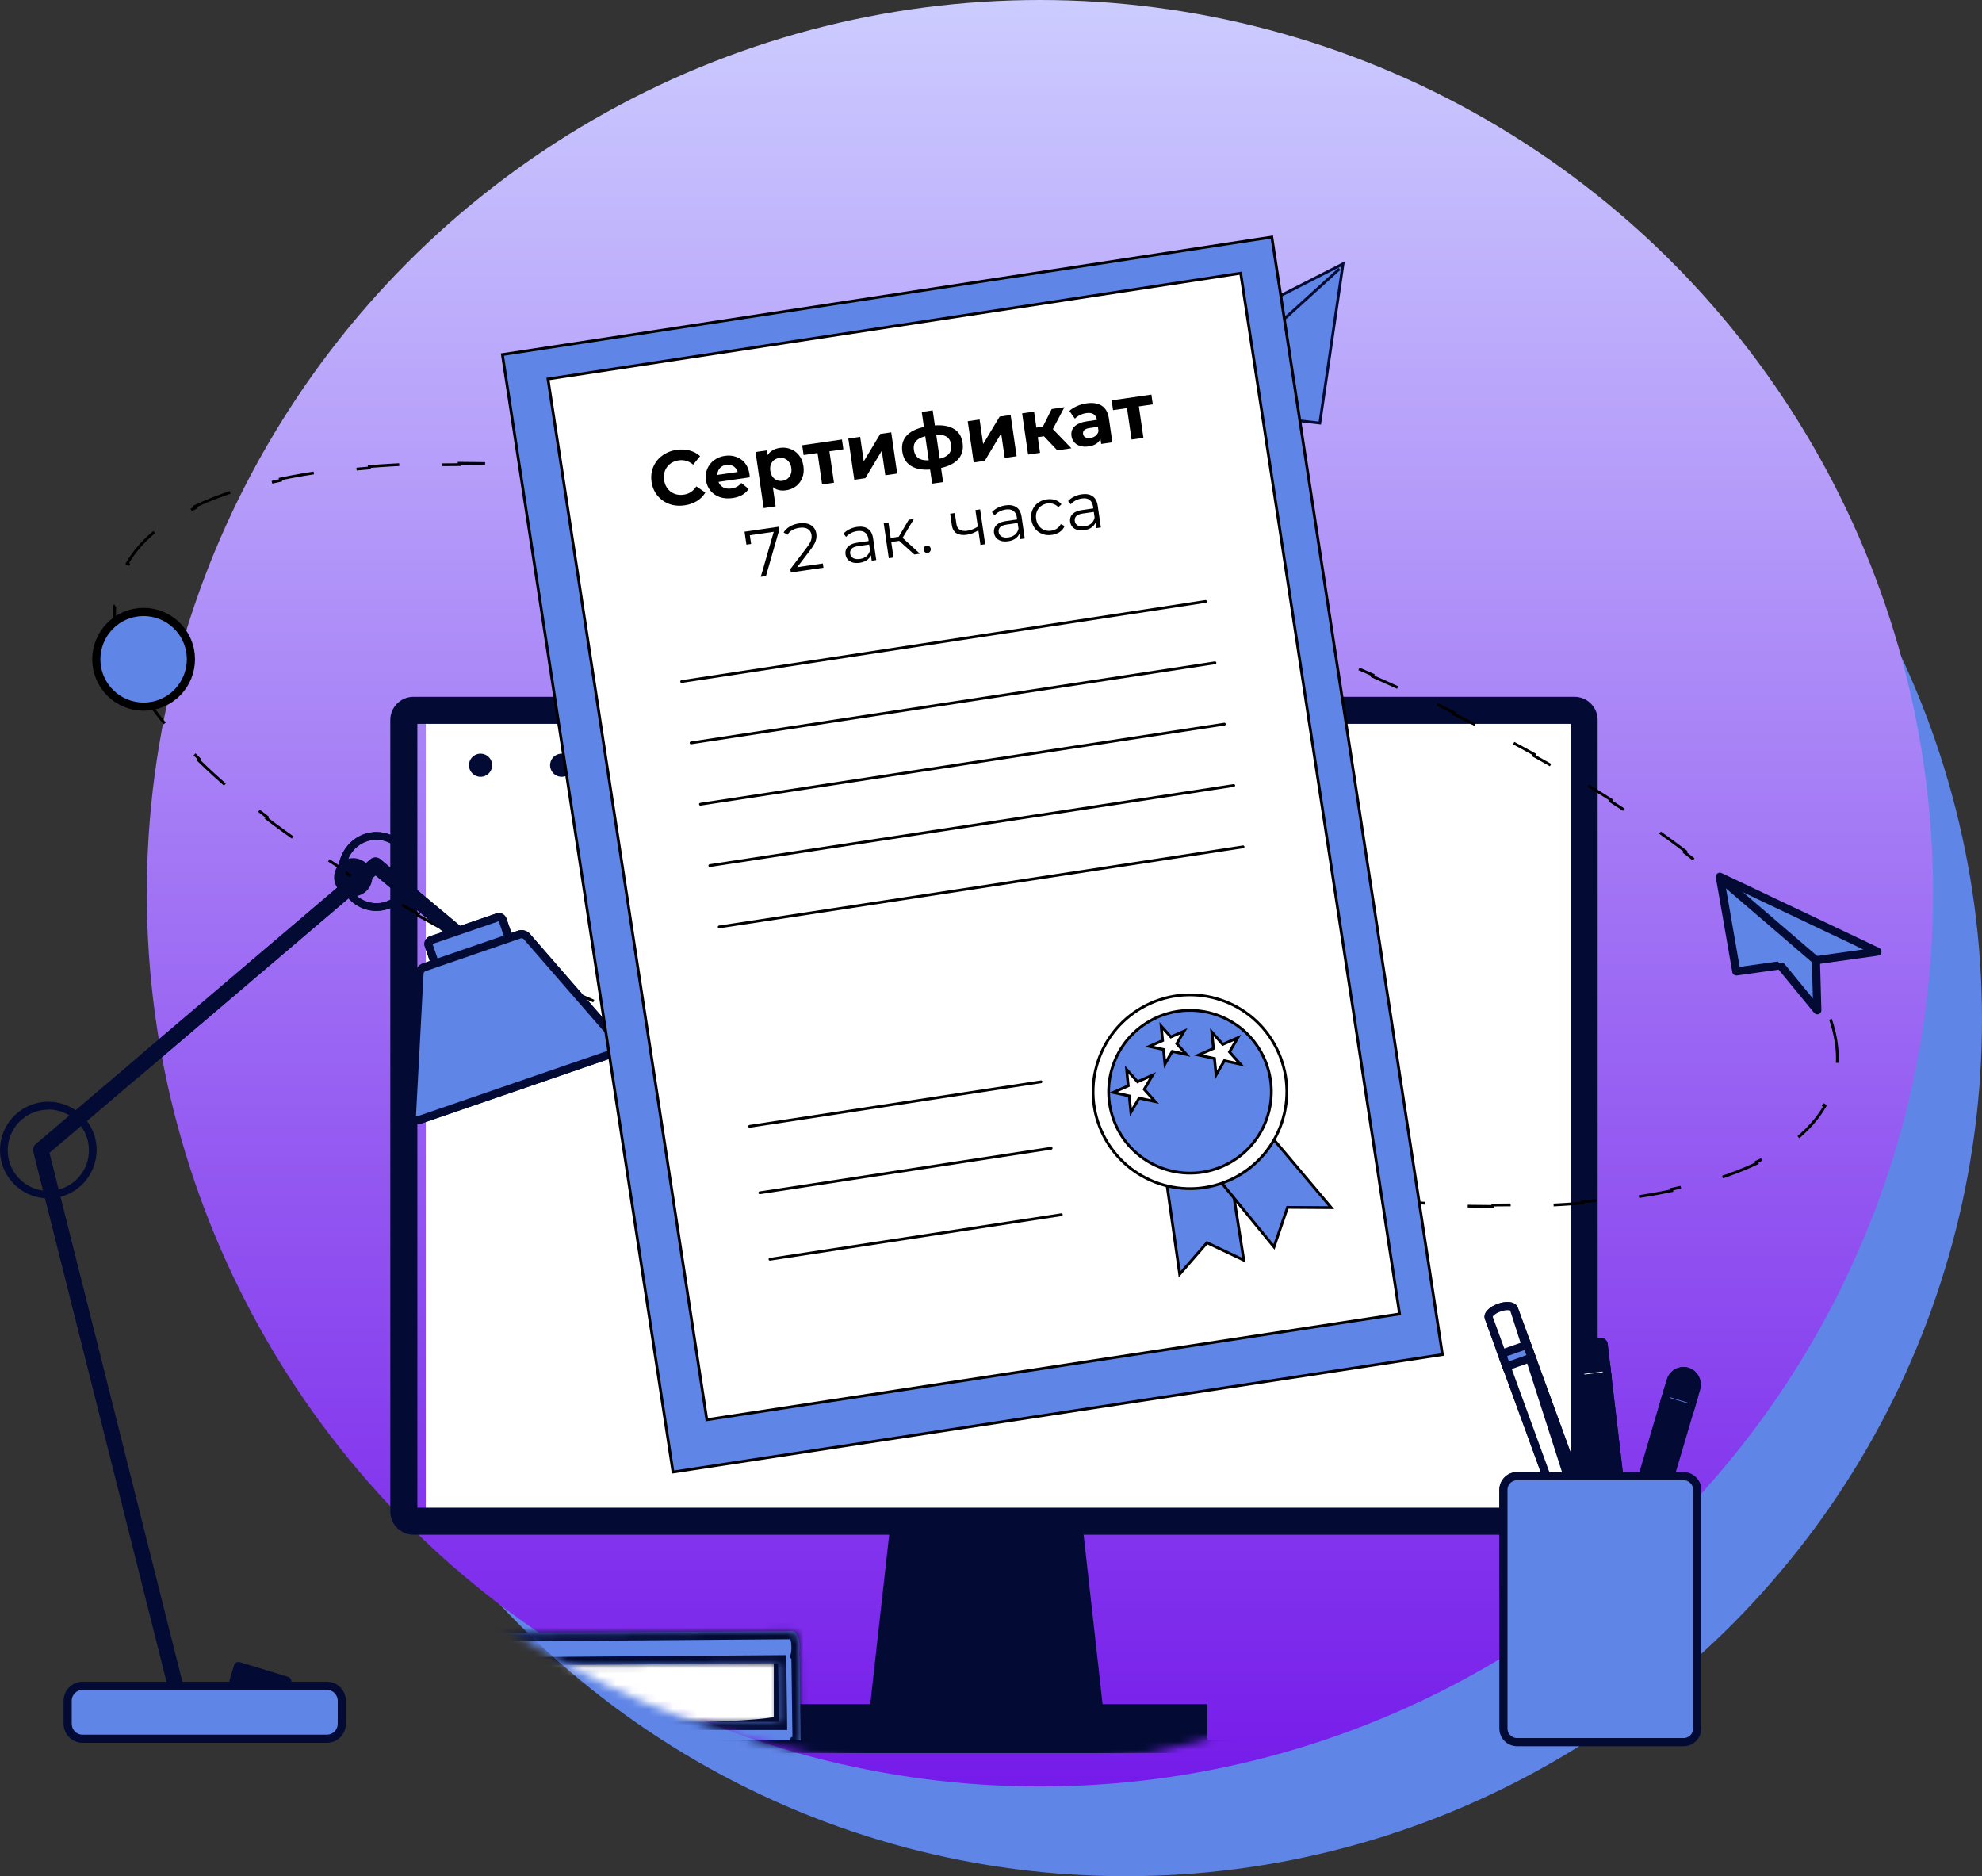 <?xml version="1.0" encoding="UTF-8"?> <svg xmlns="http://www.w3.org/2000/svg" width="243" height="230" viewBox="0 0 243 230" fill="none"><rect x="0" y="0" width="243" height="230" fill="#333333" stroke="none"/><circle cx="138" cy="125" r="105" fill="#5F85E7"></circle><circle cx="127.5" cy="109.5" r="109.5" fill="url(#paint0_linear_7827_7464)"></circle><mask id="mask0_7827_7464" style="mask-type:alpha" maskUnits="userSpaceOnUse" x="15" y="7" width="210" height="210"><circle cx="120" cy="112" r="105" fill="#CC99FF"></circle></mask><g mask="url(#mask0_7827_7464)"><rect x="52.199" y="87.633" width="142.428" height="99.246" fill="white"></rect><path fill-rule="evenodd" clip-rule="evenodd" d="M51.171 88.739V184.821H192.559V88.739H51.171ZM50.697 85.419C49.125 85.419 47.852 86.693 47.852 88.264V185.295C47.852 186.866 49.125 188.14 50.697 188.14H193.033C194.604 188.14 195.878 186.866 195.878 185.295V88.264C195.878 86.693 194.604 85.419 193.033 85.419H50.697Z" fill="#030B34"></path><path d="M106.696 208.908L109.127 187.168H132.748L135.18 208.908H148.032V213.466H93.496V208.908H106.696Z" fill="#030B34"></path><path d="M60.34 93.808C60.34 94.089 60.256 94.364 60.1 94.598C59.944 94.832 59.722 95.014 59.462 95.121C59.202 95.229 58.916 95.257 58.641 95.202C58.365 95.147 58.111 95.012 57.913 94.813C57.714 94.614 57.578 94.361 57.523 94.085C57.469 93.809 57.497 93.523 57.604 93.263C57.712 93.004 57.894 92.782 58.128 92.625C58.362 92.469 58.637 92.386 58.918 92.386C59.295 92.386 59.657 92.536 59.923 92.802C60.19 93.069 60.34 93.431 60.34 93.808Z" fill="#030B34"></path><path d="M70.285 93.808C70.285 94.089 70.202 94.364 70.045 94.598C69.889 94.832 69.667 95.014 69.407 95.121C69.147 95.229 68.862 95.257 68.586 95.202C68.31 95.147 68.057 95.012 67.858 94.813C67.659 94.614 67.524 94.361 67.469 94.085C67.414 93.809 67.442 93.523 67.55 93.263C67.657 93.004 67.84 92.782 68.073 92.625C68.307 92.469 68.582 92.386 68.863 92.386C69.24 92.386 69.602 92.536 69.868 92.802C70.135 93.069 70.285 93.431 70.285 93.808Z" fill="#030B34"></path><path d="M80.238 93.808C80.238 94.089 80.155 94.364 79.999 94.598C79.842 94.832 79.62 95.014 79.36 95.121C79.101 95.229 78.815 95.257 78.539 95.202C78.263 95.147 78.01 95.012 77.811 94.813C77.612 94.614 77.477 94.361 77.422 94.085C77.367 93.809 77.395 93.523 77.503 93.263C77.61 93.004 77.793 92.782 78.026 92.625C78.26 92.469 78.535 92.386 78.816 92.386C79.193 92.386 79.555 92.536 79.822 92.802C80.088 93.069 80.238 93.431 80.238 93.808Z" fill="#030B34"></path><path d="M43.303 109.88C44.595 109.88 45.642 108.833 45.642 107.541C45.642 106.249 44.595 105.202 43.303 105.202C42.012 105.202 40.965 106.249 40.965 107.541C40.965 108.833 42.012 109.88 43.303 109.88Z" fill="#030B34"></path><path d="M28.535 206.633L34.443 208.427C34.746 208.519 35.067 208.348 35.159 208.045L35.697 206.271C35.789 205.968 35.618 205.648 35.315 205.556L29.406 203.761C29.103 203.669 28.783 203.84 28.691 204.144L28.152 205.917C28.06 206.22 28.231 206.541 28.535 206.633Z" fill="#030B34"></path><path d="M22.157 210.189C21.948 210.188 21.744 210.117 21.58 209.989C21.415 209.86 21.297 209.68 21.246 209.477L4.079 141.196C4.036 141.026 4.042 140.848 4.096 140.681C4.149 140.515 4.248 140.367 4.38 140.253L45.425 105.341C45.595 105.198 45.81 105.119 46.033 105.119C46.256 105.119 46.471 105.198 46.642 105.341L60.748 117.125C60.848 117.202 60.932 117.299 60.994 117.41C61.056 117.52 61.094 117.642 61.108 117.768C61.122 117.894 61.11 118.021 61.074 118.143C61.037 118.264 60.976 118.377 60.895 118.474C60.814 118.571 60.714 118.651 60.601 118.709C60.488 118.767 60.365 118.801 60.238 118.811C60.112 118.82 59.985 118.803 59.865 118.762C59.745 118.721 59.634 118.656 59.54 118.572L46.042 107.312L6.065 141.332L23.086 209.048C23.12 209.187 23.123 209.332 23.093 209.472C23.063 209.611 23.002 209.743 22.913 209.855C22.825 209.968 22.712 210.059 22.584 210.122C22.455 210.184 22.314 210.217 22.171 210.217L22.157 210.189Z" fill="#030B34"></path><path d="M46.15 111.668C45.225 111.668 44.321 111.384 43.551 110.853C42.782 110.322 42.183 109.567 41.829 108.684C41.475 107.8 41.382 106.829 41.562 105.891C41.743 104.953 42.188 104.092 42.843 103.416C43.497 102.74 44.33 102.279 45.237 102.093C46.145 101.906 47.085 102.002 47.94 102.368C48.794 102.734 49.525 103.353 50.039 104.148C50.553 104.943 50.827 105.878 50.827 106.834C50.826 108.116 50.333 109.344 49.456 110.251C48.579 111.157 47.39 111.667 46.15 111.668ZM46.15 102.942C45.405 102.942 44.677 103.171 44.058 103.598C43.439 104.026 42.956 104.634 42.671 105.345C42.386 106.056 42.312 106.838 42.457 107.593C42.602 108.348 42.961 109.041 43.487 109.586C44.014 110.13 44.685 110.501 45.415 110.651C46.146 110.801 46.903 110.724 47.591 110.429C48.279 110.135 48.867 109.636 49.281 108.996C49.695 108.356 49.916 107.604 49.916 106.834C49.914 105.802 49.517 104.813 48.811 104.083C48.105 103.354 47.148 102.944 46.15 102.942Z" fill="#030B34"></path><path d="M62.017 115.405L53.87 118.207C53.617 118.293 53.343 118.159 53.256 117.907L52.556 115.87C52.469 115.617 52.603 115.343 52.855 115.256L61.003 112.455C61.255 112.368 61.53 112.502 61.617 112.754L62.317 114.792C62.404 115.044 62.27 115.319 62.017 115.405Z" fill="#5F85E7" stroke="#030B34"></path><path d="M75.534 128.989L75.532 128.99L51.53 137.246C51.53 137.246 51.53 137.246 51.529 137.246C51.196 137.359 50.901 137.325 50.717 137.235C50.541 137.149 50.489 137.035 50.495 136.922L50.496 136.919L51.436 119.255C51.467 119.092 51.542 118.941 51.653 118.818C51.77 118.688 51.921 118.595 52.089 118.549L52.104 118.545L52.118 118.54L63.561 114.602L63.576 114.597L63.59 114.591C63.751 114.525 63.928 114.506 64.1 114.537C64.264 114.566 64.416 114.641 64.541 114.751L76.142 128.1L76.142 128.1L76.145 128.103C76.222 128.19 76.25 128.313 76.166 128.486C76.077 128.669 75.867 128.876 75.534 128.989Z" fill="#5F85E7" stroke="#030B34"></path><path d="M40.087 213.147H10.114C9.113 213.147 8.294 212.328 8.294 211.308V208.502C8.294 207.482 9.113 206.663 10.114 206.663H40.087C41.088 206.663 41.906 207.482 41.906 208.502V211.308C41.906 212.328 41.088 213.147 40.087 213.147Z" fill="#5F85E7" stroke="#030B34"></path><path d="M197.725 199.065C197.995 199.146 198.278 199.173 198.558 199.144C198.838 199.115 199.11 199.03 199.357 198.895C199.604 198.76 199.822 198.577 199.999 198.358C200.175 198.138 200.305 197.885 200.383 197.614L208.445 170.371C208.61 169.823 208.552 169.233 208.284 168.728C208.017 168.222 207.561 167.843 207.016 167.671C206.746 167.59 206.463 167.563 206.182 167.593C205.902 167.622 205.63 167.707 205.383 167.842C205.136 167.977 204.918 168.16 204.742 168.38C204.566 168.6 204.435 168.853 204.357 169.124L196.296 196.365C196.131 196.913 196.188 197.504 196.456 198.009C196.723 198.514 197.179 198.894 197.725 199.065Z" fill="#030B34"></path><path d="M207.56 171.616L207.252 172.655L204.12 171.7L204.427 170.659L207.56 171.616Z" fill="#5F85E7" stroke="#030B34"></path><path d="M185.613 160.449L185.613 160.449L199.035 197.255C199.286 197.948 199.304 198.622 199.156 199.146C199.008 199.669 198.711 200.004 198.347 200.132C197.978 200.262 197.525 200.189 197.069 199.875C196.613 199.561 196.193 199.028 195.942 198.341L195.472 198.512L195.942 198.34L182.524 161.534C182.524 161.534 182.524 161.534 182.524 161.534C182.472 161.391 182.495 161.204 182.731 160.953C182.968 160.7 183.359 160.461 183.812 160.3C184.265 160.14 184.722 160.078 185.07 160.124C185.417 160.171 185.56 160.303 185.613 160.449Z" fill="white" stroke="#030B34"></path><path d="M187.21 164.859L187.782 166.429L184.696 167.524L184.123 165.954L187.21 164.859Z" fill="#5F85E7" stroke="#030B34"></path><path d="M197.412 196.897L200.057 196.573C200.27 196.546 200.463 196.436 200.594 196.266C200.726 196.097 200.785 195.882 200.759 195.669L197.104 164.736C197.092 164.63 197.06 164.528 197.008 164.436C196.957 164.343 196.888 164.261 196.805 164.195C196.722 164.129 196.626 164.08 196.524 164.051C196.422 164.022 196.316 164.014 196.21 164.026L193.566 164.348C193.353 164.375 193.16 164.485 193.029 164.655C192.898 164.824 192.839 165.039 192.866 165.251L196.518 196.185C196.53 196.291 196.562 196.393 196.614 196.486C196.665 196.579 196.734 196.661 196.817 196.727C196.9 196.793 196.996 196.842 197.098 196.871C197.2 196.901 197.307 196.909 197.412 196.897Z" fill="#030B34"></path><path d="M196.934 167.578L197.062 168.657L193.814 169.054L193.687 167.974L196.934 167.578Z" fill="white" stroke="#030B34"></path><path d="M206.41 213.565H186.003C185.077 213.565 184.326 212.815 184.326 211.889V182.636C184.326 181.71 185.077 180.959 186.003 180.959H206.41C207.335 180.959 208.086 181.71 208.086 182.636V211.889C208.086 212.815 207.335 213.565 206.41 213.565Z" fill="#5F85E7" stroke="#030B34"></path><path d="M50.841 211.061L50.841 203.823C50.841 203.56 51.07 203.31 51.4 203.31L94.812 203.31C95.142 203.31 95.371 203.56 95.371 203.823L95.371 210.889C95.333 210.9 95.288 210.912 95.234 210.926C94.927 211.001 94.457 211.075 93.832 211.148C92.589 211.291 90.804 211.416 88.652 211.524C84.353 211.739 78.629 211.883 72.939 211.97C67.248 212.057 61.609 212.087 57.396 211.916C55.286 211.83 53.553 211.694 52.355 211.494C51.751 211.393 51.315 211.281 51.04 211.165C50.939 211.122 50.877 211.086 50.841 211.061ZM95.521 210.833C95.521 210.833 95.52 210.833 95.519 210.834C95.52 210.833 95.521 210.833 95.521 210.833Z" fill="white" stroke="#030B34"></path><mask id="path-25-inside-1_7827_7464" fill="white"><path fill-rule="evenodd" clip-rule="evenodd" d="M95.404 203.905L48.981 204.256C48.477 204.26 48.063 203.464 48.055 202.477L48.052 202.103C48.045 201.117 48.447 200.314 48.951 200.311L97.097 199.946C97.601 199.942 98.015 200.739 98.023 201.725L98.025 202.099C98.028 202.357 98.001 202.602 97.953 202.824C97.997 202.862 98.021 202.901 98.022 202.942L98.162 213.514C98.163 213.613 98.026 213.71 97.78 213.784C97.766 213.788 97.751 213.793 97.736 213.797C97.574 214.226 97.291 214.51 96.97 214.51H48.91C48.407 214.51 48 213.815 48 212.958V212.632C48 211.775 48.407 211.08 48.91 211.08H95.499L95.404 203.905Z"></path></mask><path fill-rule="evenodd" clip-rule="evenodd" d="M95.404 203.905L48.981 204.256C48.477 204.26 48.063 203.464 48.055 202.477L48.052 202.103C48.045 201.117 48.447 200.314 48.951 200.311L97.097 199.946C97.601 199.942 98.015 200.739 98.023 201.725L98.025 202.099C98.028 202.357 98.001 202.602 97.953 202.824C97.997 202.862 98.021 202.901 98.022 202.942L98.162 213.514C98.163 213.613 98.026 213.71 97.78 213.784C97.766 213.788 97.751 213.793 97.736 213.797C97.574 214.226 97.291 214.51 96.97 214.51H48.91C48.407 214.51 48 213.815 48 212.958V212.632C48 211.775 48.407 211.08 48.91 211.08H95.499L95.404 203.905Z" fill="#5F85E7"></path><path d="M48.981 204.256L48.973 203.256H48.973L48.981 204.256ZM95.404 203.905L96.404 203.891L96.391 202.897L95.397 202.905L95.404 203.905ZM48.055 202.477L47.055 202.485L48.055 202.477ZM48.052 202.103L47.052 202.111L48.052 202.103ZM48.951 200.311L48.943 199.311H48.943L48.951 200.311ZM97.097 199.946L97.09 198.946L97.097 199.946ZM98.023 201.725L97.023 201.732V201.732L98.023 201.725ZM98.025 202.099L99.025 202.091V202.091L98.025 202.099ZM97.953 202.824L96.976 202.61L96.846 203.203L97.312 203.592L97.953 202.824ZM98.022 202.942L97.022 202.955V202.955L98.022 202.942ZM98.162 213.514L97.162 213.527V213.527L98.162 213.514ZM97.78 213.784L97.493 212.826L97.493 212.826L97.78 213.784ZM97.736 213.797L97.472 212.832L96.98 212.967L96.8 213.444L97.736 213.797ZM95.499 211.08V212.08H96.513L96.499 211.067L95.499 211.08ZM48.988 205.256L95.412 204.905L95.397 202.905L48.973 203.256L48.988 205.256ZM47.055 202.485C47.06 203.103 47.19 203.71 47.445 204.2C47.671 204.635 48.165 205.262 48.988 205.256L48.973 203.256C49.127 203.255 49.227 203.319 49.257 203.344C49.28 203.363 49.259 203.353 49.219 203.277C49.139 203.122 49.058 202.838 49.055 202.47L47.055 202.485ZM47.052 202.111L47.055 202.485L49.055 202.47L49.052 202.096L47.052 202.111ZM48.943 199.311C48.12 199.317 47.636 199.952 47.416 200.39C47.169 200.883 47.048 201.493 47.052 202.111L49.052 202.096C49.05 201.727 49.126 201.442 49.204 201.287C49.243 201.209 49.264 201.199 49.24 201.219C49.211 201.244 49.113 201.309 48.958 201.311L48.943 199.311ZM97.09 198.946L48.943 199.311L48.958 201.311L97.105 200.946L97.09 198.946ZM99.023 201.717C99.018 201.1 98.888 200.492 98.633 200.003C98.407 199.567 97.913 198.94 97.09 198.946L97.105 200.946C96.95 200.947 96.851 200.883 96.821 200.859C96.798 200.84 96.819 200.849 96.859 200.926C96.939 201.08 97.02 201.364 97.023 201.732L99.023 201.717ZM99.025 202.091L99.023 201.717L97.023 201.732L97.026 202.107L99.025 202.091ZM98.93 203.038C98.995 202.74 99.028 202.42 99.025 202.091L97.026 202.107C97.027 202.294 97.008 202.465 96.976 202.61L98.93 203.038ZM97.312 203.592C97.24 203.532 97.026 203.322 97.022 202.955L99.022 202.929C99.016 202.48 98.755 202.191 98.594 202.057L97.312 203.592ZM97.022 202.955L97.162 213.527L99.162 213.5L99.022 202.928L97.022 202.955ZM97.162 213.527C97.159 213.308 97.236 213.135 97.311 213.025C97.381 212.922 97.454 212.865 97.486 212.843C97.545 212.801 97.564 212.805 97.493 212.826L98.067 214.742C98.242 214.689 98.453 214.608 98.642 214.474C98.801 214.362 99.169 214.047 99.162 213.5L97.162 213.527ZM97.493 212.826C97.487 212.828 97.479 212.83 97.472 212.832L98 214.761C98.022 214.755 98.045 214.749 98.067 214.742L97.493 212.826ZM96.8 213.444C96.78 213.496 96.76 213.534 96.745 213.56C96.728 213.586 96.719 213.593 96.723 213.59C96.727 213.586 96.749 213.566 96.793 213.546C96.838 213.526 96.899 213.51 96.97 213.51V215.51C97.93 215.51 98.461 214.707 98.671 214.15L96.8 213.444ZM96.97 213.51H48.91V215.51H96.97V213.51ZM48.91 213.51C49.026 213.51 49.107 213.552 49.141 213.577C49.169 213.597 49.158 213.599 49.129 213.549C49.069 213.447 49 213.24 49 212.958H47C47 213.532 47.135 214.102 47.404 214.561C47.66 214.997 48.158 215.51 48.91 215.51V213.51ZM49 212.958V212.632H47V212.958H49ZM49 212.632C49 212.35 49.069 212.143 49.129 212.041C49.158 211.991 49.169 211.993 49.141 212.013C49.107 212.038 49.026 212.08 48.91 212.08V210.08C48.158 210.08 47.66 210.593 47.404 211.029C47.135 211.488 47 212.058 47 212.632H49ZM48.91 212.08H95.499V210.08H48.91V212.08ZM96.499 211.067L96.404 203.891L94.404 203.918L94.499 211.093L96.499 211.067Z" fill="#030B34" mask="url(#path-25-inside-1_7827_7464)"></path><path d="M252.142 214.9H-27.598C-27.802 214.888 -27.994 214.801 -28.134 214.657C-28.274 214.513 -28.352 214.322 -28.352 214.123C-28.352 213.925 -28.274 213.734 -28.134 213.589C-27.994 213.445 -27.802 213.358 -27.598 213.346H252.153C252.262 213.34 252.372 213.355 252.474 213.391C252.577 213.428 252.67 213.484 252.75 213.557C252.829 213.629 252.892 213.717 252.936 213.815C252.979 213.912 253.001 214.017 253.001 214.123C253.001 214.229 252.979 214.334 252.936 214.432C252.892 214.529 252.829 214.617 252.75 214.69C252.67 214.762 252.577 214.819 252.474 214.855C252.372 214.891 252.262 214.906 252.153 214.9H252.142Z" fill="#030B34"></path><path d="M161.815 51.866L132.754 48.592L164.664 32.341L161.815 51.866Z" fill="#5F85E7" stroke="#030B34" stroke-width="0.34" stroke-miterlimit="10"></path><path d="M152.528 51.136L145.418 60.29V50.016L164.216 32.968" fill="#5F85E7"></path><path d="M152.528 51.136L145.418 60.29V50.016L164.216 32.968" stroke="#030B34" stroke-width="0.34" stroke-miterlimit="10"></path></g><path d="M224.425 124.956C225.057 126.822 225.343 128.63 225.259 130.365L225.09 130.357C225.046 131.268 224.899 132.159 224.645 133.027C224.392 133.894 224.036 134.724 223.582 135.515L223.73 135.6C222.865 137.107 221.651 138.477 220.115 139.709L220.008 139.576C218.692 140.631 217.135 141.586 215.353 142.439L215.427 142.592C213.876 143.335 212.159 144 210.286 144.587L210.235 144.425C208.584 144.943 206.812 145.4 204.925 145.796L204.96 145.962C203.244 146.323 201.435 146.633 199.539 146.893L199.516 146.724C197.763 146.964 195.935 147.161 194.037 147.315L194.05 147.484C192.279 147.628 190.447 147.733 188.558 147.801L188.552 147.632C186.762 147.696 184.921 147.726 183.032 147.723L183.032 147.893C181.242 147.889 179.41 147.855 177.537 147.791L177.543 147.621C175.746 147.559 173.913 147.469 172.045 147.351L172.034 147.521C170.232 147.407 168.397 147.266 166.533 147.1L166.548 146.931C164.746 146.77 162.917 146.584 161.062 146.374L161.043 146.543C159.246 146.339 157.425 146.113 155.582 145.863L155.604 145.695C153.81 145.452 151.994 145.187 150.158 144.9L150.132 145.067C148.339 144.787 146.527 144.486 144.698 144.163L144.727 143.996C142.938 143.681 141.133 143.345 139.312 142.99L139.28 143.157C137.494 142.808 135.694 142.44 133.881 142.052L133.916 141.886C132.136 141.506 130.344 141.107 128.54 140.689L128.502 140.854C126.726 140.443 124.939 140.014 123.143 139.566L123.184 139.401C121.415 138.96 119.637 138.502 117.851 138.026L117.807 138.19C116.043 137.72 114.272 137.232 112.493 136.728L112.54 136.564C111.656 136.314 110.771 136.059 109.885 135.8C108.999 135.541 108.116 135.279 107.236 135.014L107.188 135.177C105.417 134.644 103.662 134.101 101.923 133.547L101.975 133.385C100.213 132.824 98.468 132.253 96.74 131.672L96.686 131.833C94.931 131.242 93.194 130.642 91.477 130.032L91.534 129.872C89.789 129.253 88.063 128.624 86.359 127.986L86.299 128.145C84.562 127.495 82.847 126.835 81.155 126.167L81.217 126.009C79.492 125.329 77.79 124.639 76.113 123.941L76.048 124.098C74.333 123.384 72.644 122.662 70.982 121.933L71.05 121.777C69.349 121.03 67.676 120.276 66.033 119.514L65.962 119.668C64.274 118.886 62.617 118.096 60.994 117.3L61.069 117.147C59.392 116.325 57.751 115.496 56.146 114.662L56.068 114.812C54.407 113.949 52.786 113.079 51.206 112.204L51.288 112.056C49.65 111.149 48.057 110.237 46.51 109.322L46.423 109.468C44.811 108.514 43.248 107.555 41.739 106.594L41.83 106.451C40.236 105.437 38.701 104.419 37.228 103.401L37.131 103.541C35.576 102.466 34.089 101.391 32.674 100.316L32.777 100.181C31.26 99.029 29.826 97.878 28.478 96.732L28.368 96.861C26.91 95.621 25.552 94.385 24.301 93.158L24.42 93.037C23.043 91.686 21.796 90.346 20.683 89.021L20.553 89.13C19.291 87.627 18.202 86.142 17.296 84.681L17.44 84.591C16.398 82.913 15.6 81.269 15.059 79.672L14.898 79.726C14.267 77.861 13.981 76.052 14.064 74.317L14.234 74.325C14.278 73.414 14.425 72.523 14.678 71.656C14.932 70.788 15.287 69.958 15.741 69.167L15.594 69.082C16.458 67.575 17.672 66.206 19.209 64.974L19.315 65.106C20.631 64.051 22.189 63.096 23.97 62.243L23.897 62.09C25.448 61.347 27.165 60.682 29.038 60.095L29.088 60.257C30.739 59.74 32.512 59.282 34.399 58.886L34.364 58.72C36.08 58.359 37.889 58.049 39.785 57.79L39.808 57.958C41.561 57.718 43.389 57.521 45.287 57.367L45.273 57.198C47.045 57.055 48.877 56.949 50.766 56.881L50.772 57.051C52.561 56.986 54.403 56.956 56.292 56.959L56.292 56.79C58.081 56.793 59.914 56.827 61.787 56.891L61.781 57.061C63.577 57.123 65.411 57.213 67.279 57.331L67.29 57.161C69.092 57.276 70.927 57.416 72.791 57.582L72.776 57.752C74.577 57.913 76.406 58.098 78.262 58.308L78.281 58.139C80.078 58.343 81.899 58.569 83.742 58.819L83.719 58.987C85.514 59.231 87.33 59.496 89.165 59.783L89.192 59.615C90.985 59.895 92.797 60.197 94.626 60.519L94.597 60.686C96.386 61.001 98.191 61.337 100.011 61.692L100.044 61.526C101.83 61.874 103.63 62.242 105.443 62.63L105.407 62.796C107.187 63.176 108.98 63.575 110.784 63.993L110.822 63.828C112.598 64.239 114.384 64.669 116.18 65.116L116.139 65.281C117.908 65.722 119.687 66.18 121.473 66.657L121.517 66.493C123.28 66.963 125.052 67.45 126.83 67.954L126.784 68.118C127.667 68.368 128.552 68.623 129.439 68.882C130.325 69.141 131.208 69.403 132.087 69.668L132.136 69.505C133.906 70.038 135.661 70.582 137.401 71.135L137.349 71.297C139.111 71.858 140.856 72.429 142.584 73.011L142.638 72.85C144.393 73.44 146.129 74.04 147.847 74.65L147.79 74.81C149.535 75.429 151.26 76.058 152.965 76.697L153.025 76.537C154.761 77.188 156.476 77.847 158.169 78.515L158.106 78.673C159.832 79.354 161.533 80.043 163.211 80.741L163.276 80.584C164.991 81.298 166.68 82.02 168.342 82.75L168.274 82.905C169.975 83.652 171.648 84.406 173.291 85.168L173.362 85.014C175.05 85.797 176.706 86.586 178.33 87.383L178.255 87.535C179.932 88.357 181.573 89.186 183.177 90.02L183.256 89.87C184.916 90.734 186.538 91.603 188.118 92.478L188.036 92.627C189.673 93.533 191.267 94.445 192.814 95.361L192.9 95.214C194.513 96.168 196.075 97.127 197.585 98.088L197.494 98.231C199.088 99.246 200.623 100.263 202.096 101.281L202.193 101.141C203.748 102.216 205.234 103.292 206.65 104.366L206.547 104.502C208.064 105.653 209.498 106.804 210.846 107.95L210.956 107.821C212.414 109.061 213.771 110.297 215.023 111.524L214.904 111.646C216.28 112.996 217.528 114.336 218.64 115.661L218.77 115.552C220.032 117.055 221.121 118.541 222.028 120.001L221.884 120.091C222.926 121.77 223.724 123.413 224.265 125.01L224.425 124.956Z" stroke="black" stroke-width="0.34" stroke-dasharray="5.43 5.43"></path><path d="M22.94 78.543C24.198 81.489 22.831 84.898 19.887 86.157C16.942 87.416 13.534 86.049 12.275 83.102C11.016 80.156 12.383 76.746 15.328 75.487C18.273 74.228 21.681 75.596 22.94 78.543Z" fill="#5F85E7" stroke="black"></path><path d="M212.877 119.088L230.175 116.656L210.859 107.478L212.877 119.088Z" fill="#5F85E7" stroke="#030B34" stroke-linecap="round" stroke-linejoin="round"></path><path d="M218.415 118.501L222.807 123.847L222.635 117.715L211.137 107.843" fill="#5F85E7"></path><path d="M218.415 118.501L222.807 123.847L222.635 117.715L211.137 107.843" stroke="#030B34" stroke-linecap="round" stroke-linejoin="round"></path><path d="M28.535 206.633L34.443 208.427C34.746 208.519 35.067 208.348 35.159 208.045L35.697 206.271C35.789 205.968 35.618 205.648 35.315 205.556L29.406 203.761C29.103 203.669 28.783 203.84 28.691 204.144L28.152 205.917C28.06 206.22 28.231 206.541 28.535 206.633Z" fill="#030B34"></path><path d="M22.157 210.189C21.948 210.188 21.744 210.117 21.58 209.989C21.415 209.86 21.297 209.68 21.246 209.477L4.079 141.196C4.036 141.026 4.042 140.848 4.096 140.681C4.149 140.515 4.248 140.367 4.38 140.253L45.425 105.341C45.595 105.198 45.81 105.119 46.033 105.119C46.256 105.119 46.471 105.198 46.642 105.341L60.748 117.125C60.848 117.202 60.932 117.299 60.994 117.41C61.056 117.52 61.094 117.642 61.108 117.768C61.122 117.894 61.11 118.021 61.074 118.143C61.037 118.264 60.976 118.377 60.895 118.474C60.814 118.571 60.714 118.651 60.601 118.709C60.488 118.767 60.365 118.801 60.238 118.811C60.112 118.82 59.985 118.803 59.865 118.762C59.745 118.721 59.634 118.656 59.54 118.572L46.042 107.312L6.065 141.332L23.086 209.048C23.12 209.187 23.123 209.332 23.093 209.472C23.063 209.611 23.002 209.743 22.913 209.855C22.825 209.968 22.712 210.059 22.584 210.122C22.455 210.184 22.314 210.217 22.171 210.217L22.157 210.189Z" fill="#030B34"></path><path d="M5.929 146.908C4.757 146.909 3.611 146.563 2.636 145.912C1.661 145.261 0.901 144.336 0.452 143.253C0.003 142.17 -0.115 140.978 0.114 139.828C0.342 138.678 0.906 137.622 1.735 136.793C2.564 135.964 3.62 135.4 4.77 135.171C5.92 134.943 7.111 135.061 8.194 135.51C9.277 135.959 10.202 136.719 10.853 137.694C11.503 138.669 11.85 139.815 11.849 140.988C11.847 142.557 11.222 144.062 10.113 145.172C9.003 146.281 7.499 146.906 5.929 146.908V146.908ZM5.929 136.032C4.944 136.031 3.981 136.322 3.162 136.869C2.342 137.415 1.704 138.193 1.326 139.103C0.948 140.012 0.849 141.014 1.041 141.98C1.232 142.946 1.706 143.834 2.402 144.531C3.098 145.228 3.986 145.702 4.951 145.895C5.917 146.088 6.919 145.989 7.829 145.612C8.739 145.236 9.517 144.597 10.064 143.778C10.611 142.959 10.903 141.996 10.903 141.011C10.905 140.356 10.778 139.707 10.529 139.101C10.28 138.495 9.914 137.944 9.452 137.479C8.991 137.015 8.442 136.646 7.837 136.393C7.233 136.141 6.584 136.01 5.929 136.008V136.032Z" fill="#030B34"></path><path d="M46.15 111.668C45.225 111.668 44.321 111.384 43.551 110.853C42.782 110.322 42.183 109.567 41.829 108.684C41.475 107.8 41.382 106.829 41.562 105.891C41.743 104.953 42.188 104.092 42.843 103.416C43.497 102.74 44.33 102.279 45.237 102.093C46.145 101.906 47.085 102.002 47.94 102.368C48.794 102.734 49.525 103.353 50.039 104.148C50.553 104.943 50.827 105.878 50.827 106.834C50.826 108.116 50.333 109.344 49.456 110.251C48.579 111.157 47.39 111.667 46.15 111.668V111.668ZM46.15 102.942C45.405 102.942 44.677 103.171 44.058 103.598C43.439 104.026 42.956 104.634 42.671 105.345C42.386 106.056 42.312 106.838 42.457 107.593C42.602 108.348 42.961 109.041 43.487 109.586C44.014 110.13 44.685 110.501 45.415 110.651C46.146 110.801 46.903 110.724 47.591 110.429C48.279 110.135 48.867 109.636 49.281 108.996C49.695 108.356 49.916 107.604 49.916 106.834C49.914 105.802 49.517 104.813 48.811 104.083C48.105 103.354 47.148 102.944 46.15 102.942V102.942Z" fill="#030B34"></path><path d="M62.017 115.405L53.87 118.207C53.617 118.293 53.343 118.159 53.256 117.907L52.556 115.87C52.469 115.617 52.603 115.343 52.855 115.256L61.003 112.455C61.255 112.368 61.53 112.502 61.617 112.754L62.317 114.792C62.404 115.044 62.27 115.319 62.017 115.405Z" fill="#5F85E7" stroke="#030B34"></path><path d="M75.534 128.989L75.532 128.99L51.53 137.246C51.53 137.246 51.53 137.246 51.53 137.246C51.196 137.359 50.901 137.325 50.717 137.235C50.541 137.149 50.489 137.035 50.495 136.922L50.496 136.919L51.436 119.255C51.467 119.092 51.542 118.941 51.653 118.818C51.77 118.688 51.921 118.595 52.089 118.549L52.104 118.545L52.118 118.54L63.561 114.602L63.576 114.597L63.59 114.591C63.751 114.525 63.928 114.506 64.1 114.537C64.264 114.566 64.416 114.641 64.541 114.751L76.142 128.1L76.142 128.1L76.145 128.103C76.222 128.19 76.25 128.313 76.166 128.486C76.077 128.669 75.867 128.876 75.534 128.989Z" fill="#5F85E7" stroke="#030B34"></path><path d="M40.087 213.147H10.114C9.113 213.147 8.294 212.328 8.294 211.308V208.502C8.294 207.482 9.113 206.663 10.114 206.663H40.087C41.088 206.663 41.906 207.482 41.906 208.502V211.308C41.906 212.328 41.088 213.147 40.087 213.147Z" fill="#5F85E7" stroke="#030B34"></path><path d="M197.725 199.065C197.995 199.146 198.278 199.173 198.558 199.144C198.838 199.115 199.11 199.03 199.357 198.895C199.604 198.76 199.822 198.577 199.999 198.358C200.175 198.138 200.305 197.885 200.383 197.614L208.445 170.371C208.61 169.823 208.552 169.233 208.284 168.728C208.017 168.222 207.561 167.843 207.016 167.671V167.671C206.746 167.59 206.463 167.563 206.182 167.593C205.902 167.622 205.63 167.707 205.383 167.842C205.136 167.977 204.918 168.16 204.742 168.38C204.566 168.6 204.435 168.853 204.357 169.124L196.296 196.365C196.131 196.913 196.188 197.504 196.456 198.009C196.723 198.514 197.179 198.894 197.725 199.065V199.065Z" fill="#030B34"></path><path d="M207.56 171.616L207.252 172.655L204.12 171.7L204.427 170.659L207.56 171.616Z" fill="#5F85E7" stroke="#030B34"></path><path d="M185.613 160.449L185.613 160.449C185.56 160.303 185.417 160.171 185.07 160.124C184.722 160.078 184.265 160.14 183.812 160.3C183.359 160.461 182.968 160.7 182.731 160.953C182.495 161.204 182.472 161.391 182.524 161.534C182.524 161.534 182.524 161.534 182.524 161.534L195.942 198.34L195.51 198.498L195.942 198.341C196.193 199.028 196.613 199.561 197.069 199.875C197.525 200.189 197.978 200.262 198.346 200.132L185.613 160.449ZM185.613 160.449L199.035 197.255C199.035 197.255 199.035 197.255 199.035 197.255M185.613 160.449L199.035 197.255M199.035 197.255C199.286 197.949 199.304 198.623 199.156 199.146C199.008 199.669 198.711 200.004 198.347 200.132L199.035 197.255Z" fill="white" stroke="#030B34"></path><path d="M184.696 167.524L184.123 165.954L187.21 164.859L187.782 166.429L184.696 167.524Z" fill="#5F85E7" stroke="#030B34"></path><path d="M197.412 196.897L200.057 196.573C200.27 196.546 200.463 196.436 200.594 196.266C200.726 196.097 200.785 195.882 200.759 195.669L197.104 164.736C197.092 164.63 197.06 164.528 197.008 164.436C196.957 164.343 196.888 164.261 196.805 164.195C196.722 164.129 196.626 164.08 196.524 164.051C196.422 164.022 196.316 164.014 196.21 164.026L193.566 164.348C193.353 164.375 193.16 164.485 193.029 164.655C192.898 164.824 192.839 165.039 192.866 165.251L196.518 196.185C196.53 196.291 196.562 196.393 196.614 196.486C196.665 196.579 196.734 196.661 196.817 196.727C196.9 196.793 196.996 196.842 197.098 196.871C197.2 196.901 197.307 196.909 197.412 196.897Z" fill="#030B34"></path><path d="M196.934 167.578L197.062 168.657L193.814 169.054L193.687 167.974L196.934 167.578Z" fill="white" stroke="#030B34"></path><path d="M206.41 213.565H186.003C185.077 213.565 184.326 212.815 184.326 211.889V182.636C184.326 181.71 185.077 180.959 186.003 180.959H206.41C207.335 180.959 208.086 181.71 208.086 182.636V211.889C208.086 212.815 207.335 213.565 206.41 213.565Z" fill="#5F85E7" stroke="#030B34"></path><rect x="0.194" y="0.142" width="95.384" height="138.51" transform="matrix(0.989 -0.151 0.151 0.989 61.383 43.357)" fill="#5F85E7" stroke="black" stroke-width="0.34"></rect><rect x="0.194" y="0.142" width="85.875" height="128.999" transform="matrix(0.989 -0.151 0.151 0.989 66.969 46.35)" fill="white" stroke="black" stroke-width="0.34"></rect><path d="M144.632 156.197L142.918 144.145L150.749 143.313L152.496 154.482L147.983 152.339L144.632 156.197Z" fill="#5F85E7" stroke="black" stroke-width="0.34"></path><path d="M163.21 148.044L155.328 138.7L149.009 144.077L156.199 152.857L157.854 148.008L163.21 148.044Z" fill="#5F85E7" stroke="black" stroke-width="0.34"></path><path d="M156.767 129.065C159.402 135.071 156.669 142.077 150.664 144.712C144.658 147.348 137.653 144.615 135.018 138.608C132.383 132.602 135.116 125.596 141.121 122.961C147.127 120.325 154.132 123.058 156.767 129.065Z" fill="white" stroke="black" stroke-width="0.34"></path><path d="M155.031 129.829C157.244 134.873 154.95 140.757 149.906 142.97C144.862 145.184 138.979 142.889 136.766 137.844C134.553 132.8 136.848 126.916 141.891 124.703C146.935 122.489 152.818 124.784 155.031 129.829Z" fill="#5F85E7" stroke="black" stroke-width="0.34"></path><path d="M142.712 126.177L142.364 125.786L142.416 126.306L142.541 127.559L141.389 128.064L140.91 128.274L141.421 128.386L142.65 128.654L142.775 129.906L142.827 130.427L143.091 129.975L143.726 128.889L144.955 129.157L145.466 129.269L145.118 128.878L144.281 127.938L144.916 126.852L145.18 126.401L144.701 126.611L143.549 127.116L142.712 126.177Z" fill="white" stroke="black" stroke-width="0.34"></path><path d="M148.924 126.914L148.577 126.524L148.628 127.044L148.776 128.526L147.413 129.124L146.934 129.334L147.445 129.445L148.899 129.763L149.047 131.244L149.099 131.764L149.362 131.313L150.114 130.028L151.568 130.345L152.079 130.457L151.731 130.066L150.741 128.955L151.492 127.669L151.756 127.218L151.278 127.428L149.914 128.026L148.924 126.914Z" fill="white" stroke="black" stroke-width="0.34"></path><path d="M138.475 131.498L138.127 131.108L138.179 131.628L138.327 133.11L136.964 133.708L136.485 133.918L136.996 134.029L138.45 134.347L138.598 135.828L138.649 136.348L138.913 135.897L139.665 134.612L141.119 134.929L141.63 135.041L141.282 134.65L140.292 133.539L141.043 132.253L141.307 131.802L140.828 132.012L139.465 132.61L138.475 131.498Z" fill="white" stroke="black" stroke-width="0.34"></path><path d="M83.574 83.549L147.806 73.73" stroke="black" stroke-width="0.34" stroke-linecap="round"></path><path d="M84.727 91.07L148.958 81.251" stroke="black" stroke-width="0.34" stroke-linecap="round"></path><path d="M85.875 98.59L150.107 88.771" stroke="black" stroke-width="0.34" stroke-linecap="round"></path><path d="M87.027 106.112L151.259 96.293" stroke="black" stroke-width="0.34" stroke-linecap="round"></path><path d="M88.172 113.632L152.404 103.813" stroke="black" stroke-width="0.34" stroke-linecap="round"></path><path d="M91.91 138.075L127.629 132.615" stroke="black" stroke-width="0.34" stroke-linecap="round"></path><path d="M93.156 146.223L128.875 140.762" stroke="black" stroke-width="0.34" stroke-linecap="round"></path><path d="M94.402 154.37L130.121 148.91" stroke="black" stroke-width="0.34" stroke-linecap="round"></path><path d="M83.935 61.949C83.428 62.022 82.943 62.01 82.481 61.91C82.025 61.804 81.615 61.62 81.251 61.36C80.887 61.099 80.584 60.776 80.343 60.389C80.107 60.001 79.954 59.56 79.882 59.065C79.81 58.57 79.832 58.103 79.947 57.665C80.069 57.225 80.267 56.829 80.542 56.475C80.823 56.121 81.168 55.832 81.576 55.606C81.984 55.374 82.445 55.221 82.958 55.147C83.528 55.064 84.056 55.09 84.542 55.224C85.034 55.351 85.464 55.582 85.832 55.919L84.986 56.962C84.723 56.738 84.445 56.584 84.151 56.498C83.857 56.407 83.547 56.385 83.221 56.432C82.914 56.477 82.64 56.568 82.398 56.705C82.155 56.843 81.954 57.019 81.793 57.234C81.633 57.449 81.518 57.693 81.449 57.965C81.386 58.236 81.377 58.528 81.422 58.841C81.468 59.154 81.559 59.432 81.697 59.674C81.84 59.916 82.02 60.117 82.235 60.277C82.45 60.438 82.693 60.55 82.965 60.613C83.236 60.675 83.525 60.685 83.832 60.64C84.157 60.593 84.449 60.487 84.706 60.322C84.963 60.15 85.184 59.916 85.372 59.621L86.48 60.381C86.222 60.808 85.876 61.156 85.442 61.423C85.013 61.69 84.511 61.865 83.935 61.949Z" fill="black"></path><path d="M89.82 61.057C89.243 61.14 88.72 61.101 88.249 60.939C87.784 60.776 87.404 60.518 87.11 60.165C86.815 59.805 86.631 59.374 86.558 58.873C86.485 58.366 86.536 57.901 86.711 57.48C86.892 57.05 87.17 56.697 87.545 56.419C87.919 56.134 88.363 55.955 88.877 55.88C89.371 55.808 89.832 55.85 90.257 56.006C90.688 56.154 91.047 56.409 91.336 56.77C91.624 57.125 91.808 57.574 91.887 58.119C91.895 58.176 91.902 58.242 91.906 58.318C91.91 58.388 91.913 58.454 91.916 58.518L87.811 59.113L87.687 58.259L91.022 57.775L90.495 58.11C90.457 57.847 90.371 57.626 90.236 57.448C90.101 57.269 89.932 57.14 89.729 57.061C89.525 56.975 89.297 56.951 89.047 56.987C88.796 57.023 88.582 57.112 88.405 57.253C88.232 57.387 88.107 57.562 88.03 57.777C87.952 57.987 87.932 58.226 87.971 58.495L88.004 58.721C88.044 58.996 88.139 59.232 88.288 59.428C88.444 59.616 88.639 59.751 88.875 59.832C89.115 59.906 89.386 59.921 89.687 59.877C89.956 59.838 90.185 59.763 90.374 59.653C90.568 59.541 90.739 59.392 90.884 59.205L91.786 59.937C91.593 60.233 91.331 60.479 91.001 60.674C90.671 60.863 90.277 60.99 89.82 61.057Z" fill="black"></path><path d="M96.363 60.107C95.937 60.169 95.551 60.129 95.204 59.988C94.857 59.846 94.566 59.598 94.329 59.242C94.097 58.879 93.938 58.403 93.853 57.815C93.767 57.22 93.78 56.719 93.894 56.313C94.008 55.906 94.21 55.586 94.503 55.352C94.795 55.117 95.163 54.968 95.608 54.904C96.084 54.834 96.525 54.882 96.933 55.047C97.346 55.204 97.69 55.461 97.965 55.818C98.247 56.173 98.426 56.614 98.503 57.14C98.58 57.672 98.534 58.149 98.365 58.57C98.202 58.99 97.945 59.334 97.594 59.603C97.249 59.87 96.839 60.038 96.363 60.107ZM93.629 62.288L92.632 55.412L94.031 55.209L94.181 56.242L94.371 57.749L94.681 59.229L95.094 62.075L93.629 62.288ZM95.935 58.942C96.179 58.906 96.387 58.819 96.558 58.679C96.736 58.538 96.866 58.356 96.949 58.133C97.037 57.903 97.06 57.644 97.018 57.355C96.976 57.061 96.88 56.819 96.731 56.63C96.588 56.44 96.412 56.302 96.201 56.218C95.997 56.132 95.773 56.107 95.528 56.143C95.284 56.178 95.073 56.266 94.895 56.407C94.718 56.548 94.588 56.73 94.505 56.953C94.422 57.176 94.402 57.435 94.445 57.729C94.487 58.017 94.579 58.259 94.723 58.456C94.865 58.646 95.042 58.784 95.253 58.868C95.463 58.953 95.69 58.977 95.935 58.942Z" fill="black"></path><path d="M100.793 59.388L100.185 55.199L100.563 55.489L98.525 55.785L98.35 54.582L103.225 53.875L103.4 55.077L101.361 55.373L101.641 54.987L102.249 59.177L100.793 59.388Z" fill="black"></path><path d="M104.74 58.815L104.006 53.762L105.462 53.55L105.898 56.556L107.923 53.193L109.267 52.999L110 58.052L108.544 58.263L108.108 55.258L106.092 58.619L104.74 58.815Z" fill="black"></path><path d="M114.825 57.467C114.812 57.469 114.778 57.474 114.722 57.482C114.665 57.49 114.612 57.498 114.562 57.505C114.512 57.513 114.477 57.517 114.459 57.52C113.36 57.66 112.477 57.549 111.811 57.185C111.144 56.821 110.749 56.214 110.626 55.362C110.504 54.523 110.709 53.841 111.24 53.316C111.777 52.785 112.605 52.434 113.725 52.265C113.738 52.264 113.769 52.259 113.819 52.252C113.875 52.244 113.929 52.236 113.979 52.229C114.029 52.221 114.06 52.217 114.073 52.215C115.206 52.05 116.115 52.142 116.798 52.491C117.488 52.838 117.895 53.438 118.018 54.29C118.144 55.154 117.926 55.86 117.366 56.408C116.812 56.949 115.965 57.302 114.825 57.467ZM114.615 56.347C115.134 56.271 115.549 56.157 115.859 56.003C116.169 55.843 116.382 55.639 116.5 55.392C116.623 55.138 116.659 54.838 116.609 54.494C116.561 54.162 116.446 53.901 116.265 53.709C116.083 53.512 115.818 53.384 115.471 53.326C115.13 53.267 114.7 53.275 114.18 53.35C114.161 53.353 114.123 53.358 114.067 53.367C114.011 53.375 113.973 53.38 113.954 53.383C113.453 53.456 113.054 53.571 112.758 53.729C112.461 53.887 112.256 54.083 112.143 54.317C112.03 54.551 111.997 54.831 112.044 55.156C112.093 55.495 112.206 55.766 112.383 55.97C112.559 56.175 112.813 56.311 113.142 56.378C113.472 56.445 113.887 56.446 114.389 56.379C114.408 56.377 114.445 56.371 114.502 56.363C114.558 56.355 114.596 56.349 114.615 56.347ZM114.284 59.291L113.008 50.499L114.352 50.304L115.627 59.096L114.284 59.291Z" fill="black"></path><path d="M119.38 56.691L118.646 51.638L120.102 51.426L120.539 54.432L122.563 51.069L123.907 50.874L124.64 55.928L123.184 56.139L122.748 53.133L120.732 56.495L119.38 56.691Z" fill="black"></path><path d="M129.627 55.204L127.589 53.054L128.68 52.177L131.356 54.954L129.627 55.204ZM126.048 55.724L125.315 50.67L126.781 50.458L127.514 55.511L126.048 55.724ZM126.804 53.657L126.633 52.483L128.399 52.227L128.57 53.401L126.804 53.657ZM128.928 52.898L127.535 52.947L128.941 50.144L130.5 49.918L128.928 52.898Z" fill="black"></path><path d="M135.008 54.424L134.865 53.438L134.74 53.235L134.483 51.469C134.438 51.156 134.306 50.926 134.086 50.779C133.873 50.631 133.569 50.585 133.174 50.642C132.905 50.681 132.645 50.764 132.395 50.89C132.15 51.008 131.947 51.153 131.786 51.323L131.112 50.376C131.359 50.142 131.669 49.943 132.042 49.781C132.415 49.618 132.802 49.507 133.202 49.449C133.973 49.337 134.597 49.432 135.076 49.734C135.554 50.035 135.849 50.571 135.961 51.341L136.379 54.225L135.008 54.424ZM133.478 54.722C133.084 54.78 132.736 54.763 132.435 54.672C132.134 54.575 131.891 54.422 131.707 54.212C131.523 54.002 131.41 53.753 131.368 53.465C131.325 53.165 131.359 52.891 131.47 52.645C131.587 52.398 131.797 52.188 132.098 52.017C132.398 51.839 132.805 51.713 133.319 51.638L134.662 51.443L134.786 52.298L133.602 52.47C133.258 52.52 133.028 52.611 132.913 52.742C132.804 52.873 132.762 53.023 132.787 53.192C132.814 53.38 132.908 53.52 133.068 53.612C133.234 53.697 133.445 53.72 133.702 53.683C133.946 53.648 134.157 53.559 134.335 53.419C134.512 53.271 134.627 53.079 134.682 52.84L135.006 53.484C134.947 53.825 134.789 54.101 134.531 54.311C134.274 54.521 133.923 54.658 133.478 54.722Z" fill="black"></path><path d="M138.733 53.883L138.125 49.694L138.503 49.984L136.464 50.28L136.29 49.078L141.165 48.371L141.339 49.573L139.301 49.869L139.581 49.483L140.189 53.672L138.733 53.883Z" fill="black"></path><path d="M93.274 70.709L94.944 64.914L95.16 65.149L91.635 65.66L91.895 65.332L92.091 66.683L91.513 66.767L91.283 65.179L95.467 64.572L95.528 64.987L93.909 70.617L93.274 70.709Z" fill="black"></path><path d="M96.961 70.174L96.9 69.759L98.933 67.095C99.119 66.852 99.255 66.644 99.341 66.471C99.426 66.292 99.477 66.13 99.495 65.983C99.512 65.836 99.512 65.701 99.494 65.576C99.446 65.245 99.294 65.001 99.038 64.844C98.788 64.686 98.443 64.639 98.004 64.703C97.667 64.752 97.376 64.847 97.131 64.988C96.891 65.128 96.694 65.32 96.541 65.564L96.074 65.266C96.259 64.973 96.514 64.731 96.841 64.539C97.168 64.348 97.546 64.221 97.975 64.159C98.36 64.103 98.703 64.117 99.003 64.201C99.303 64.279 99.545 64.424 99.731 64.635C99.922 64.846 100.041 65.109 100.087 65.423C100.113 65.608 100.113 65.793 100.084 65.981C100.061 66.167 99.997 66.37 99.89 66.591C99.788 66.805 99.628 67.055 99.409 67.342L97.545 69.79L97.349 69.586L100.882 69.073L100.958 69.594L96.961 70.174Z" fill="black"></path><path d="M106.877 68.736L106.74 67.791L106.693 67.64L106.464 66.061C106.411 65.697 106.267 65.433 106.033 65.267C105.804 65.101 105.488 65.047 105.087 65.105C104.81 65.145 104.553 65.23 104.317 65.358C104.081 65.487 103.887 65.639 103.735 65.817L103.412 65.423C103.602 65.207 103.842 65.028 104.132 64.886C104.421 64.739 104.734 64.641 105.07 64.592C105.624 64.512 106.07 64.588 106.409 64.822C106.752 65.049 106.964 65.442 107.045 66.001L107.43 68.655L106.877 68.736ZM105.409 68.99C105.089 69.036 104.802 69.025 104.548 68.957C104.299 68.882 104.099 68.762 103.947 68.595C103.795 68.424 103.701 68.215 103.665 67.971C103.633 67.749 103.656 67.54 103.733 67.346C103.814 67.146 103.967 66.974 104.19 66.831C104.418 66.682 104.735 66.578 105.142 66.519L106.615 66.305L106.678 66.736L105.221 66.948C104.808 67.007 104.531 67.122 104.39 67.293C104.254 67.462 104.201 67.655 104.233 67.872C104.268 68.117 104.392 68.298 104.603 68.417C104.814 68.536 105.091 68.571 105.433 68.521C105.758 68.474 106.027 68.36 106.239 68.18C106.456 67.993 106.598 67.751 106.666 67.453L106.854 67.833C106.786 68.131 106.629 68.383 106.382 68.591C106.14 68.798 105.816 68.931 105.409 68.99Z" fill="black"></path><path d="M112.103 67.977L110.038 66.116L110.477 65.761L112.787 67.878L112.103 67.977ZM108.969 68.432L108.349 64.158L108.927 64.074L109.547 68.348L108.969 68.432ZM109.091 66.469L109.019 65.972L110.395 65.773L110.467 66.269L109.091 66.469ZM110.573 66.08L110.024 66.076L111.418 63.713L112.045 63.622L110.573 66.08Z" fill="black"></path><path d="M113.746 67.78C113.626 67.798 113.517 67.769 113.418 67.695C113.324 67.62 113.267 67.52 113.249 67.395C113.23 67.265 113.256 67.153 113.325 67.06C113.4 66.966 113.498 66.91 113.617 66.893C113.736 66.876 113.843 66.902 113.936 66.972C114.035 67.04 114.093 67.14 114.112 67.27C114.13 67.395 114.102 67.507 114.028 67.606C113.959 67.705 113.865 67.763 113.746 67.78Z" fill="black"></path><path d="M119.995 64.987C119.762 65.132 119.522 65.255 119.276 65.357C119.035 65.453 118.79 65.519 118.54 65.555C118.035 65.629 117.62 65.573 117.294 65.387C116.967 65.196 116.768 64.859 116.698 64.376L116.495 62.976L117.065 62.893L117.264 64.261C117.311 64.587 117.452 64.816 117.687 64.948C117.923 65.08 118.219 65.12 118.578 65.068C118.795 65.036 119.019 64.976 119.25 64.887C119.48 64.793 119.709 64.674 119.937 64.53L119.995 64.987ZM120.209 66.801L119.589 62.527L120.167 62.443L120.787 66.717L120.209 66.801Z" fill="black"></path><path d="M125.082 66.094L124.945 65.15L124.898 64.999L124.669 63.419C124.616 63.056 124.473 62.791 124.238 62.626C124.009 62.459 123.694 62.406 123.292 62.464C123.015 62.504 122.759 62.588 122.522 62.717C122.286 62.845 122.092 62.998 121.941 63.175L121.617 62.782C121.808 62.566 122.048 62.387 122.338 62.245C122.627 62.098 122.939 62 123.276 61.951C123.829 61.87 124.275 61.947 124.614 62.181C124.957 62.408 125.17 62.801 125.251 63.36L125.636 66.014L125.082 66.094ZM123.615 66.349C123.294 66.395 123.007 66.384 122.754 66.316C122.505 66.241 122.304 66.12 122.153 65.954C122 65.782 121.906 65.574 121.871 65.33C121.839 65.107 121.861 64.899 121.938 64.705C122.02 64.505 122.172 64.333 122.395 64.19C122.623 64.04 122.94 63.936 123.347 63.877L124.821 63.663L124.883 64.095L123.426 64.306C123.014 64.366 122.737 64.481 122.595 64.651C122.459 64.821 122.407 65.014 122.438 65.231C122.474 65.475 122.597 65.657 122.808 65.776C123.019 65.895 123.296 65.929 123.638 65.88C123.964 65.832 124.232 65.719 124.445 65.538C124.661 65.352 124.803 65.109 124.871 64.811L125.059 65.191C124.992 65.489 124.834 65.742 124.587 65.95C124.346 66.157 124.022 66.29 123.615 66.349Z" fill="black"></path><path d="M128.971 65.572C128.548 65.633 128.155 65.596 127.791 65.46C127.433 65.318 127.135 65.098 126.898 64.8C126.66 64.496 126.51 64.133 126.449 63.71C126.386 63.281 126.427 62.89 126.569 62.537C126.712 62.184 126.936 61.891 127.24 61.658C127.55 61.425 127.916 61.278 128.339 61.216C128.703 61.163 129.042 61.186 129.355 61.285C129.669 61.383 129.93 61.562 130.139 61.819L129.75 62.175C129.572 61.979 129.367 61.846 129.135 61.774C128.903 61.702 128.66 61.685 128.404 61.722C128.101 61.766 127.837 61.877 127.613 62.053C127.388 62.224 127.224 62.445 127.119 62.715C127.014 62.985 126.986 63.288 127.035 63.625C127.084 63.961 127.197 64.244 127.374 64.473C127.551 64.702 127.772 64.87 128.037 64.975C128.301 65.076 128.585 65.104 128.889 65.06C129.144 65.023 129.372 64.937 129.574 64.802C129.777 64.668 129.936 64.484 130.051 64.251L130.525 64.481C130.397 64.783 130.197 65.028 129.926 65.217C129.653 65.4 129.335 65.519 128.971 65.572Z" fill="black"></path><path d="M134.415 64.74L134.278 63.796L134.232 63.645L134.002 62.065C133.95 61.702 133.806 61.437 133.571 61.272C133.342 61.105 133.027 61.051 132.625 61.11C132.348 61.15 132.092 61.234 131.856 61.363C131.619 61.491 131.425 61.644 131.274 61.821L130.951 61.427C131.141 61.211 131.381 61.032 131.671 60.891C131.96 60.743 132.272 60.645 132.609 60.597C133.163 60.516 133.609 60.593 133.947 60.826C134.291 61.054 134.503 61.447 134.584 62.006L134.969 64.66L134.415 64.74ZM132.948 64.995C132.628 65.041 132.341 65.03 132.087 64.962C131.838 64.887 131.637 64.766 131.486 64.6C131.333 64.428 131.24 64.22 131.204 63.976C131.172 63.753 131.194 63.545 131.271 63.351C131.353 63.151 131.506 62.979 131.729 62.836C131.956 62.686 132.274 62.582 132.681 62.523L134.154 62.309L134.217 62.741L132.76 62.952C132.347 63.012 132.07 63.127 131.929 63.297C131.792 63.467 131.74 63.66 131.772 63.877C131.807 64.121 131.93 64.303 132.142 64.422C132.353 64.541 132.629 64.575 132.971 64.526C133.297 64.478 133.566 64.365 133.778 64.184C133.995 63.998 134.137 63.755 134.204 63.457L134.392 63.837C134.325 64.135 134.168 64.388 133.921 64.596C133.679 64.802 133.355 64.936 132.948 64.995Z" fill="black"></path><defs><linearGradient id="paint0_linear_7827_7464" x1="127.5" y1="0" x2="127.5" y2="219" gradientUnits="userSpaceOnUse"><stop stop-color="#CCCCFF"></stop><stop offset="1" stop-color="#761BEA"></stop></linearGradient></defs></svg> 